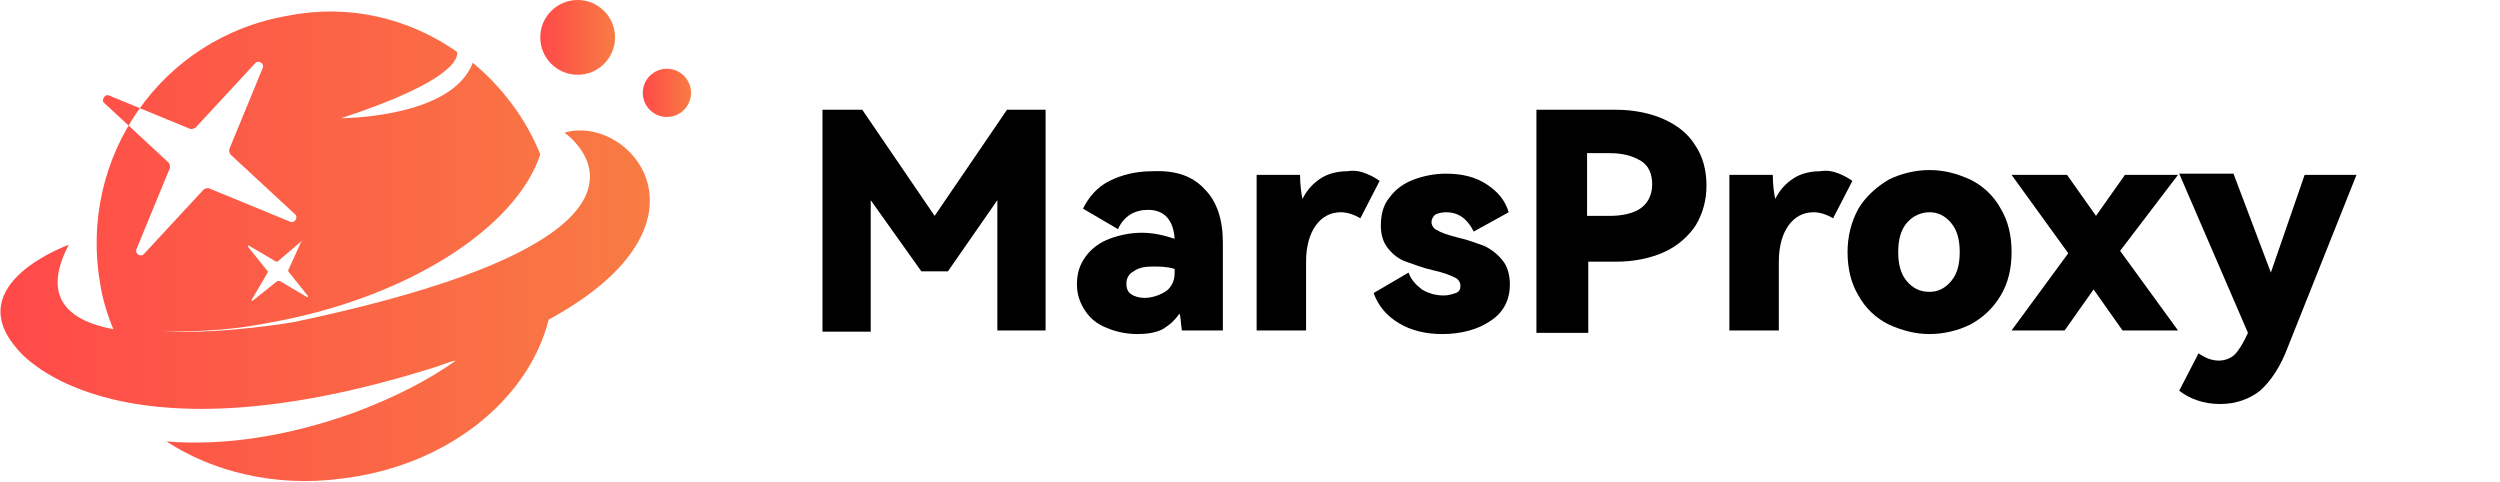 <?xml version="1.0" encoding="utf-8"?>
<!-- Generator: Adobe Illustrator 26.4.1, SVG Export Plug-In . SVG Version: 6.00 Build 0)  -->
<svg version="1.1" id="_图层_1" xmlns="http://www.w3.org/2000/svg" xmlns:xlink="http://www.w3.org/1999/xlink" x="0px" y="0px"
	 viewBox="0 0 207.3 40" style="enable-background:new 0 0 207.3 40;" xml:space="preserve">
<style type="text/css">
	.st0{fill:url(#SVGID_1_);}
	.st1{fill:url(#SVGID_00000177461085739425584050000000402844657799138433_);}
	.st2{fill:url(#SVGID_00000064319016600656145530000015480934693477037467_);}
</style>
<linearGradient id="SVGID_1_" gradientUnits="userSpaceOnUse" x1="4.105134e-02" y1="1863.72" x2="53.884" y2="1863.72" gradientTransform="matrix(1 0 0 1 0 -1843.3)">
	<stop  offset="0" style="stop-color:#FF4949"/>
	<stop  offset="1" style="stop-color:#F87C43"/>
</linearGradient>
<path class="st0" d="M46.8,11c0,0,12.3,8.4-22.4,15.7c0,0-5.6,1-10.9,0.8c2.8,0,5.6-0.1,8.6-0.7c11.6-2,20.7-7.9,22.7-14
	c-1.2-3-3.2-5.6-5.6-7.6c-1.7,4.6-10.9,4.6-10.9,4.6c9.4-3.1,9.7-5,9.6-5.5c-4-2.8-9-4-14-3C13.3,3.1,6.5,13.1,8.3,23.5
	c0.2,1.3,0.6,2.6,1.1,3.8c-3.7-0.7-6-2.6-3.7-7c0,0-9,3.2-4.3,8.6c0,0,7.4,10.1,34.5,1.6c0.7-0.2,1.3-0.5,1.9-0.6
	c-2.4,1.7-5.2,3.1-8.4,4.3c-5.5,2-11,2.8-15.6,2.4c3.8,2.5,9,3.8,14.4,3.1c8.8-1,15.6-6.5,17.3-13.2C60.2,18.5,52.2,9.4,46.8,11
	L46.8,11z M25,20C25.1,19.9,25.2,20,25,20l-1.1,2.4v0.1l1.6,2c0.1,0.1,0,0.2-0.1,0.1l-2.2-1.3H23l-2,1.6c-0.1,0.1-0.2,0-0.1-0.1
	l1.3-2.2v-0.1l-1.6-2c-0.1-0.1,0-0.2,0.1-0.1l2.2,1.3H23C23,21.7,25,20,25,20z M9,7.9l6.8,2.8c0.1,0,0.2,0,0.4-0.1l5-5.4
	c0.2-0.2,0.7,0,0.6,0.4L19,12.4c0,0.1,0,0.2,0.1,0.4l5.4,5c0.2,0.2,0,0.7-0.4,0.6l-6.8-2.8c-0.1,0-0.2,0-0.4,0.1l-5,5.4
	c-0.2,0.2-0.7,0-0.6-0.4l2.8-6.8c0-0.1,0-0.2-0.1-0.4l-5.4-5C8.4,8.3,8.7,7.8,9,7.9z"/>
<linearGradient id="SVGID_00000063618268421104868400000002485391273377465733_" gradientUnits="userSpaceOnUse" x1="44.73" y1="1846.4" x2="51.07" y2="1846.4" gradientTransform="matrix(1 0 0 1 0 -1843.3)">
	<stop  offset="0" style="stop-color:#FF4949"/>
	<stop  offset="1" style="stop-color:#F87C43"/>
</linearGradient>
<circle style="fill:url(#SVGID_00000063618268421104868400000002485391273377465733_);" cx="47.9" cy="3.1" r="3.1"/>
<linearGradient id="SVGID_00000148626012347956050570000006310890428744362667_" gradientUnits="userSpaceOnUse" x1="53.32" y1="1851" x2="57.31" y2="1851" gradientTransform="matrix(1 0 0 1 0 -1843.3)">
	<stop  offset="0" style="stop-color:#FF4949"/>
	<stop  offset="1" style="stop-color:#F87C43"/>
</linearGradient>
<circle style="fill:url(#SVGID_00000148626012347956050570000006310890428744362667_);" cx="55.3" cy="7.7" r="2"/>
<g>
	<path d="M83.5,9.1h3.2v18.3h-4V16.6l-4.1,5.9h-2.2l-4.2-5.9v10.9h-4V9.1h3.3l6,8.8L83.5,9.1z"/>
	<path d="M99.9,15.7c1,1,1.5,2.5,1.5,4.4v7.3H98c-0.1-0.7-0.1-1.2-0.2-1.4c-0.4,0.6-0.9,1-1.4,1.3c-0.6,0.3-1.3,0.4-2.1,0.4
		c-0.9,0-1.8-0.2-2.5-0.5c-0.8-0.3-1.4-0.8-1.8-1.4c-0.4-0.6-0.7-1.3-0.7-2.2c0-0.9,0.2-1.6,0.7-2.3c0.5-0.7,1.2-1.2,2-1.5
		s1.7-0.5,2.7-0.5c0.9,0,1.8,0.2,2.7,0.5c-0.1-1.6-0.9-2.4-2.2-2.4c-1.1,0-2,0.5-2.5,1.6l-2.9-1.7c0.5-1,1.2-1.8,2.2-2.3
		s2.2-0.8,3.5-0.8C97.5,14.1,98.9,14.6,99.9,15.7z M97.4,22.3c-0.6-0.2-1.3-0.2-1.8-0.2c-0.7,0-1.2,0.1-1.6,0.4
		c-0.4,0.2-0.6,0.6-0.6,1c0,0.4,0.1,0.7,0.4,0.9c0.3,0.2,0.7,0.3,1.1,0.3c0.6,0,1.2-0.2,1.7-0.5s0.8-0.9,0.8-1.5V22.3z"/>
	<path d="M113.3,14.4c0.5,0.2,0.8,0.4,1.1,0.6l-1.6,3.1c-0.5-0.3-1.1-0.5-1.6-0.5c-0.9,0-1.6,0.4-2.1,1.1c-0.5,0.7-0.8,1.7-0.8,3
		v5.7h-4.1V14.5h3.6c0,0.8,0.1,1.5,0.2,2c0.4-0.8,0.9-1.3,1.5-1.7c0.6-0.4,1.4-0.6,2.2-0.6C112.3,14.1,112.8,14.2,113.3,14.4z"/>
	<path d="M123.6,26.6c-1,0.7-2.4,1.1-4,1.1c-1.4,0-2.6-0.3-3.6-0.9s-1.7-1.4-2.1-2.5l2.9-1.7c0.2,0.6,0.6,1,1.1,1.4
		c0.5,0.3,1.1,0.5,1.8,0.5c0.4,0,0.7-0.1,1-0.2s0.4-0.3,0.4-0.6c0-0.3-0.2-0.6-0.5-0.7c-0.4-0.2-0.9-0.4-1.8-0.6
		c-0.9-0.2-1.6-0.5-2.2-0.7s-1.1-0.6-1.5-1.1c-0.4-0.5-0.6-1.1-0.6-1.9c0-0.9,0.2-1.7,0.7-2.3c0.5-0.7,1.2-1.2,2-1.5
		c0.8-0.3,1.7-0.5,2.7-0.5c1.4,0,2.5,0.3,3.4,0.9c0.9,0.6,1.5,1.3,1.8,2.3l-2.9,1.6c-0.5-1-1.2-1.6-2.3-1.6c-0.4,0-0.7,0.1-0.9,0.2
		c-0.2,0.2-0.3,0.4-0.3,0.6c0,0.3,0.2,0.6,0.5,0.7c0.3,0.2,0.9,0.4,1.7,0.6c0.9,0.2,1.6,0.5,2.2,0.7c0.6,0.3,1.1,0.7,1.5,1.2
		c0.4,0.5,0.6,1.2,0.6,2C125.2,24.8,124.7,25.9,123.6,26.6z"/>
	<path d="M134,9.1c1.5,0,2.9,0.3,4,0.8c1.1,0.5,2,1.2,2.6,2.2c0.6,0.9,0.9,2,0.9,3.3c0,1.2-0.3,2.3-0.9,3.3
		c-0.6,0.9-1.5,1.7-2.6,2.2c-1.1,0.5-2.5,0.8-4,0.8h-2.3v5.9h-4.3V9.1H134z M133.5,17.9c1,0,1.9-0.2,2.5-0.6s1-1.1,1-2
		c0-0.9-0.3-1.6-1-2c-0.7-0.4-1.5-0.6-2.5-0.6h-1.9v5.2H133.5z"/>
	<path d="M152.5,14.4c0.5,0.2,0.8,0.4,1.1,0.6l-1.6,3.1c-0.5-0.3-1.1-0.5-1.6-0.5c-0.9,0-1.6,0.4-2.1,1.1c-0.5,0.7-0.8,1.7-0.8,3
		v5.7h-4.1V14.5h3.6c0,0.8,0.1,1.5,0.2,2c0.4-0.8,0.9-1.3,1.5-1.7c0.6-0.4,1.4-0.6,2.2-0.6C151.5,14.1,152,14.2,152.5,14.4z"/>
	<path d="M154.1,17.3c0.6-1,1.5-1.8,2.5-2.4c1-0.5,2.2-0.8,3.4-0.8s2.3,0.3,3.4,0.8c1,0.5,1.9,1.3,2.5,2.4c0.6,1,0.9,2.2,0.9,3.6
		c0,1.4-0.3,2.6-0.9,3.6c-0.6,1-1.4,1.8-2.5,2.4c-1,0.5-2.2,0.8-3.4,0.8c-1.2,0-2.3-0.3-3.4-0.8c-1-0.5-1.9-1.3-2.5-2.4
		c-0.6-1-0.9-2.2-0.9-3.6C153.2,19.6,153.5,18.4,154.1,17.3z M158.1,23.3c0.5,0.6,1.1,0.9,1.9,0.9c0.7,0,1.3-0.3,1.8-0.9
		c0.5-0.6,0.7-1.4,0.7-2.4c0-1-0.2-1.8-0.7-2.4c-0.5-0.6-1.1-0.9-1.8-0.9c-0.7,0-1.4,0.3-1.9,0.9c-0.5,0.6-0.7,1.4-0.7,2.4
		C157.4,21.9,157.6,22.7,158.1,23.3z"/>
	<path d="M173.8,17.9l2.4-3.4h4.4l-4.8,6.3l4.8,6.6H176l-2.4-3.4l-2.4,3.4h-4.4l4.7-6.4l-4.7-6.5h4.6L173.8,17.9z"/>
	<path d="M191.1,14.5h4.3l-5.7,14.3c-0.6,1.6-1.4,2.8-2.3,3.6c-0.9,0.7-2,1.1-3.3,1.1c-0.7,0-1.3-0.1-1.9-0.3
		c-0.6-0.2-1.1-0.5-1.5-0.8l1.6-3.1c0.6,0.4,1.1,0.6,1.7,0.6c0.5,0,1-0.2,1.3-0.5c0.3-0.3,0.7-0.9,1.1-1.8l-5.7-13.2h4.5l3.1,8.2
		L191.1,14.5z"/>
</g>
</svg>
